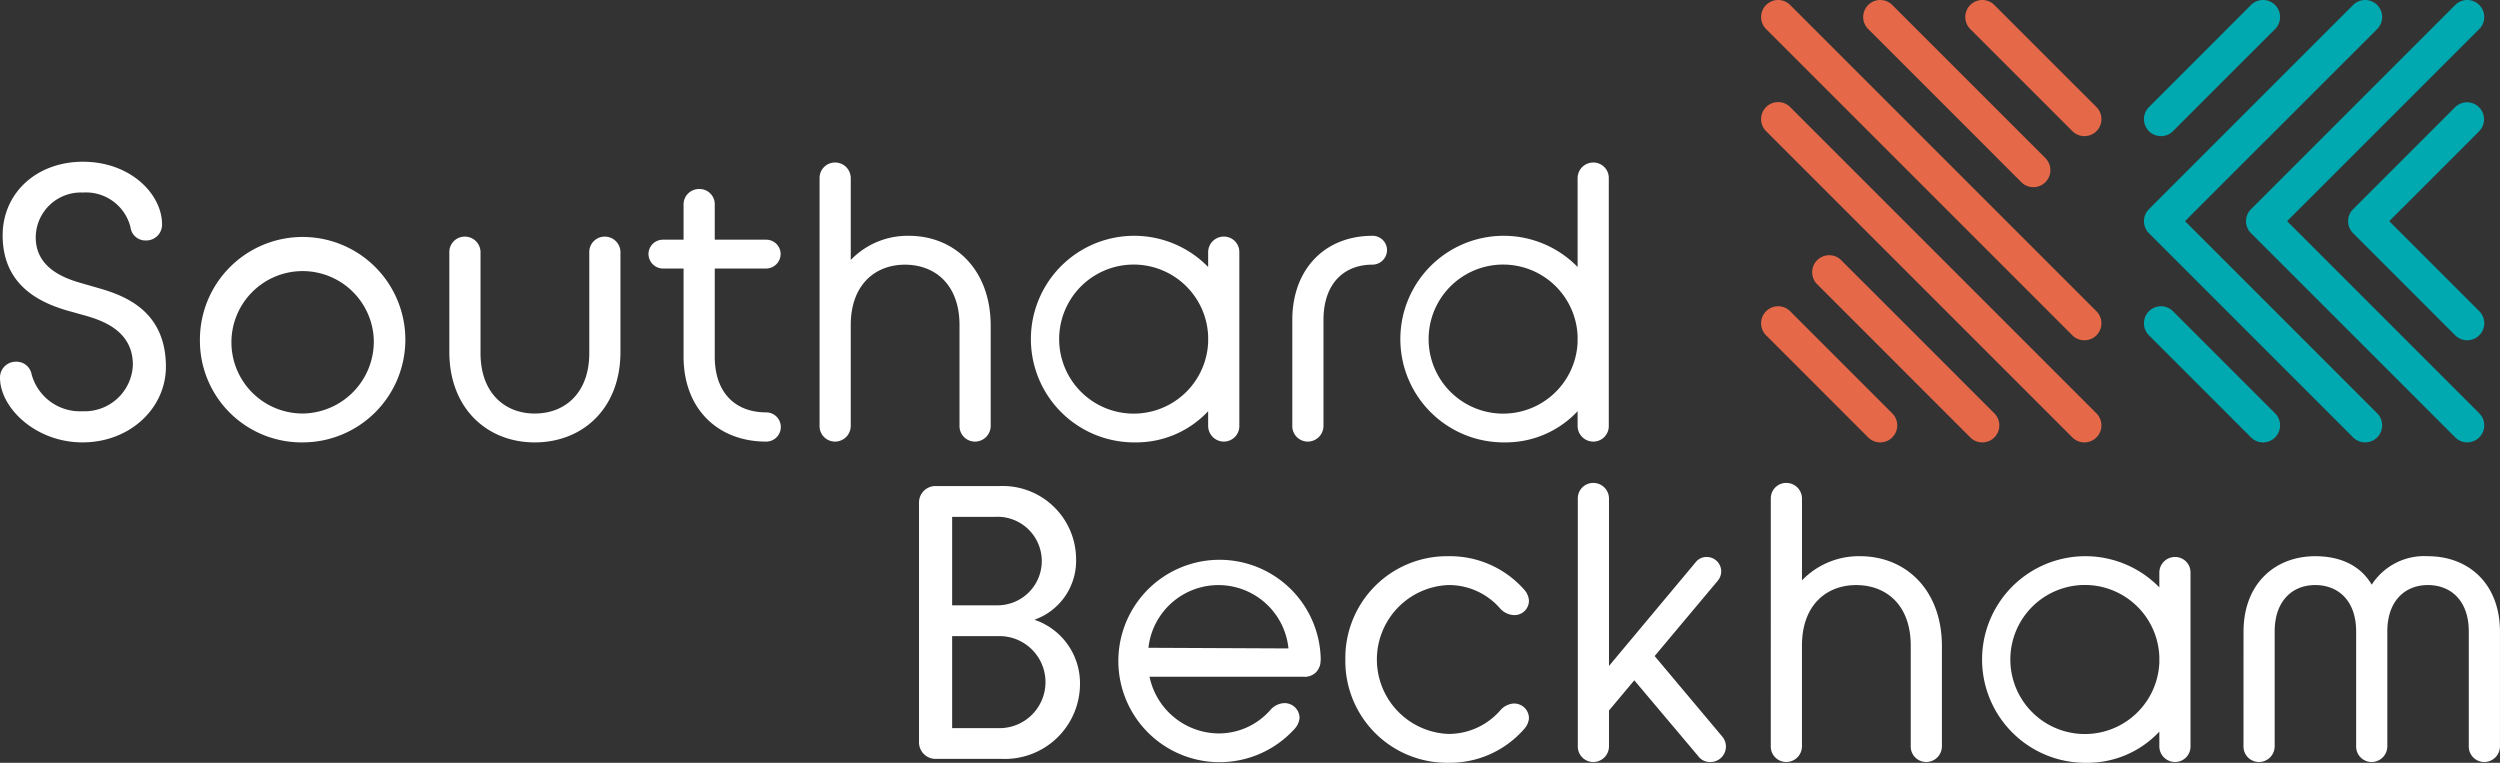<svg xmlns="http://www.w3.org/2000/svg" width="285.995" height="87.262" viewBox="0 0 285.995 87.262">
  <rect x="0" y="0" width="285.995" height="87.262" fill="#333333" stroke="none"/>
  <g id="logo-sb-footer" transform="translate(-48 -48)">
    <g id="Group_1" data-name="Group 1" transform="translate(48 66.503)">
      <path id="Path_1" data-name="Path 1" d="M48,95.261a1.808,1.808,0,0,1,1.828-1.828,1.756,1.756,0,0,1,1.783,1.426A5.732,5.732,0,0,0,57.453,99.1,5.515,5.515,0,0,0,63.2,93.79c0-3.657-3.032-4.949-5.4-5.619l-2.229-.624c-2.809-.847-7.268-2.72-7.268-8.561,0-4.861,3.879-8.428,9.185-8.428,5.44,0,9.051,3.7,9.051,7.179a1.808,1.808,0,0,1-1.828,1.828,1.723,1.723,0,0,1-1.784-1.516,5.242,5.242,0,0,0-5.44-3.968,5.165,5.165,0,0,0-5.4,5.127c0,3.567,3.389,4.727,5.306,5.262l2.007.58c2.9.847,7.58,2.586,7.58,8.962,0,4.727-4.1,8.651-9.542,8.651C52.058,102.663,48,98.694,48,95.261Z" transform="translate(-48 -70.558)" fill="#fff"/>
      <path id="Path_2" data-name="Path 2" d="M75.883,92.7A11.75,11.75,0,1,1,87.655,104.52,11.632,11.632,0,0,1,75.883,92.7Zm19.888,0a8.146,8.146,0,1,0-8.116,8.517A8.238,8.238,0,0,0,95.771,92.7Z" transform="translate(-53.012 -72.415)" fill="#fff"/>
      <path id="Path_3" data-name="Path 3" d="M110.669,82.779A1.761,1.761,0,0,1,112.453,81a1.788,1.788,0,0,1,1.783,1.783V94.328c0,4.548,2.765,6.911,6.2,6.911,3.478,0,6.242-2.363,6.242-6.911V82.779A1.761,1.761,0,0,1,128.461,81a1.788,1.788,0,0,1,1.783,1.783V94.195c0,6.465-4.325,10.345-9.809,10.345-5.44,0-9.766-3.88-9.766-10.345Z" transform="translate(-59.265 -72.434)" fill="#fff"/>
      <path id="Path_4" data-name="Path 4" d="M138.444,81.81a1.645,1.645,0,0,1,1.65-1.65h2.363V76.147a1.762,1.762,0,0,1,1.784-1.784,1.735,1.735,0,0,1,1.783,1.784v4.013h5.886a1.645,1.645,0,0,1,1.65,1.65,1.675,1.675,0,0,1-1.65,1.65h-5.886V93.537c0,4.147,2.363,6.377,5.886,6.377a1.672,1.672,0,0,1,0,3.344c-5.529,0-9.453-3.745-9.453-9.721V83.46h-2.363A1.675,1.675,0,0,1,138.444,81.81Z" transform="translate(-64.258 -71.242)" fill="#fff"/>
      <path id="Path_5" data-name="Path 5" d="M162.305,72.45a1.76,1.76,0,0,1,1.783-1.783,1.789,1.789,0,0,1,1.784,1.783v9.364a9.022,9.022,0,0,1,6.644-2.764c5.217,0,9.364,3.835,9.364,10.3v11.415a1.8,1.8,0,0,1-1.784,1.828,1.771,1.771,0,0,1-1.783-1.828v-11.5c0-4.593-2.765-6.911-6.243-6.911-3.388,0-6.2,2.274-6.2,6.911v11.5a1.8,1.8,0,0,1-1.784,1.828,1.771,1.771,0,0,1-1.783-1.828Z" transform="translate(-68.547 -70.578)" fill="#fff"/>
      <path id="Path_6" data-name="Path 6" d="M212.14,100.953a11.261,11.261,0,0,1-8.338,3.567,11.817,11.817,0,1,1,8.338-20.066V82.76a1.789,1.789,0,0,1,1.784-1.783,1.76,1.76,0,0,1,1.783,1.783V102.6a1.771,1.771,0,0,1-1.783,1.828,1.8,1.8,0,0,1-1.784-1.828Zm0-7.892v-.714a8.526,8.526,0,1,0,0,.714Z" transform="translate(-73.93 -72.415)" fill="#fff"/>
      <path id="Path_7" data-name="Path 7" d="M228.235,90.518c0-5.752,3.657-9.631,9.186-9.631a1.646,1.646,0,0,1,1.65,1.65,1.676,1.676,0,0,1-1.65,1.65c-3.3,0-5.619,2.184-5.619,6.331V102.6a1.8,1.8,0,0,1-1.783,1.828,1.772,1.772,0,0,1-1.784-1.828Z" transform="translate(-80.398 -72.415)" fill="#fff"/>
      <path id="Path_8" data-name="Path 8" d="M263.667,99.116a11.261,11.261,0,0,1-8.338,3.567,11.817,11.817,0,1,1,8.338-20.066V72.45a1.789,1.789,0,0,1,1.784-1.783,1.76,1.76,0,0,1,1.783,1.783v28.315a1.771,1.771,0,0,1-1.783,1.828,1.8,1.8,0,0,1-1.784-1.828Zm0-7.892V90.51a8.526,8.526,0,1,0,0,.714Z" transform="translate(-83.192 -70.578)" fill="#fff"/>
    </g>
    <g id="Group_2" data-name="Group 2" transform="translate(249.468 48)">
      <path id="Path_9" data-name="Path 9" d="M330.6,86.929a1.937,1.937,0,0,1-1.376-.57L294.189,51.323a1.946,1.946,0,0,1,2.753-2.753l35.037,35.036a1.946,1.946,0,0,1-1.376,3.323Z" transform="translate(-293.619 -48)" fill="#e56849"/>
      <path id="Path_10" data-name="Path 10" d="M330.6,101.168a1.94,1.94,0,0,1-1.376-.57L294.189,65.561a1.946,1.946,0,0,1,2.753-2.753l35.037,35.037a1.946,1.946,0,0,1-1.376,3.323Z" transform="translate(-293.619 -50.559)" fill="#e56849"/>
      <path id="Path_11" data-name="Path 11" d="M320.2,105.007a1.943,1.943,0,0,1-1.376-.57L301.308,86.918a1.946,1.946,0,1,1,2.753-2.753l17.518,17.519a1.946,1.946,0,0,1-1.376,3.323Z" transform="translate(-294.898 -54.398)" fill="#e56849"/>
      <path id="Path_12" data-name="Path 12" d="M307.244,106.287a1.943,1.943,0,0,1-1.376-.57l-11.679-11.68a1.946,1.946,0,0,1,2.753-2.753l11.679,11.68a1.946,1.946,0,0,1-1.376,3.323Z" transform="translate(-293.619 -55.678)" fill="#e56849"/>
      <path id="Path_13" data-name="Path 13" d="M327.322,69.411a1.937,1.937,0,0,1-1.376-.57L308.427,51.323a1.946,1.946,0,0,1,2.753-2.753L328.7,66.088a1.946,1.946,0,0,1-1.376,3.323Z" transform="translate(-296.178 -48)" fill="#e56849"/>
      <path id="Path_14" data-name="Path 14" d="M335.721,63.572a1.94,1.94,0,0,1-1.376-.57L322.665,51.323a1.946,1.946,0,1,1,2.753-2.753L337.1,60.249a1.946,1.946,0,0,1-1.376,3.323Z" transform="translate(-298.737 -48)" fill="#e56849"/>
    </g>
    <g id="Group_3" data-name="Group 3" transform="translate(293.264 48)">
      <path id="Path_15" data-name="Path 15" d="M348.959,63.572a1.946,1.946,0,0,1-1.376-3.323L359.261,48.57a1.946,1.946,0,0,1,2.753,2.753L350.335,63A1.94,1.94,0,0,1,348.959,63.572Z" transform="translate(-347.012 -48)" fill="#00a8b0"/>
      <path id="Path_16" data-name="Path 16" d="M372.317,98.608a1.94,1.94,0,0,1-1.376-.57L347.582,74.68a1.948,1.948,0,0,1,0-2.753L370.94,48.57a1.946,1.946,0,0,1,2.752,2.753L351.711,73.3l21.981,21.982a1.946,1.946,0,0,1-1.376,3.323Z" transform="translate(-347.012 -48)" fill="#00a8b0"/>
      <path id="Path_17" data-name="Path 17" d="M386.555,98.608a1.94,1.94,0,0,1-1.376-.57L361.82,74.68a1.948,1.948,0,0,1,0-2.753L385.178,48.57a1.946,1.946,0,1,1,2.753,2.753L365.949,73.3l21.982,21.982a1.946,1.946,0,0,1-1.376,3.323Z" transform="translate(-349.572 -48)" fill="#00a8b0"/>
      <path id="Path_18" data-name="Path 18" d="M389.114,89.488a1.937,1.937,0,0,1-1.376-.57L376.059,77.239a1.946,1.946,0,0,1,0-2.753l11.679-11.679a1.947,1.947,0,0,1,2.753,2.753l-10.3,10.3,10.3,10.3a1.946,1.946,0,0,1-1.376,3.323Z" transform="translate(-352.131 -50.559)" fill="#00a8b0"/>
      <path id="Path_19" data-name="Path 19" d="M360.637,106.287a1.943,1.943,0,0,1-1.376-.57l-11.679-11.68a1.946,1.946,0,1,1,2.753-2.753l11.679,11.68a1.946,1.946,0,0,1-1.376,3.323Z" transform="translate(-347.012 -55.678)" fill="#00a8b0"/>
    </g>
    <g id="Group_4" data-name="Group 4" transform="translate(153.133 103.246)">
      <path id="Path_20" data-name="Path 20" d="M189.371,131.082a7.148,7.148,0,0,0,4.771-6.911,8.4,8.4,0,0,0-8.74-8.383h-7.358a1.884,1.884,0,0,0-1.873,1.873v27.423A1.894,1.894,0,0,0,178.045,147h7.625a8.593,8.593,0,0,0,8.918-8.561A7.662,7.662,0,0,0,189.371,131.082Zm-9.409-11.771h4.906a5.065,5.065,0,1,1,.312,10.122h-5.218Zm5.173,24.168h-5.173V132.955h5.485a5.265,5.265,0,1,1-.312,10.524Z" transform="translate(-176.172 -115.431)" fill="#fff"/>
      <path id="Path_21" data-name="Path 21" d="M235.633,137.39a11.632,11.632,0,0,1,11.772-11.817,11.321,11.321,0,0,1,8.695,3.835,2.072,2.072,0,0,1,.536,1.248,1.654,1.654,0,0,1-1.784,1.65,2.266,2.266,0,0,1-1.516-.758,7.769,7.769,0,0,0-5.93-2.676,8.524,8.524,0,0,0,0,17.033,7.84,7.84,0,0,0,5.93-2.676,2.224,2.224,0,0,1,1.516-.8,1.689,1.689,0,0,1,1.784,1.695,2.069,2.069,0,0,1-.536,1.2,11.278,11.278,0,0,1-8.695,3.88A11.632,11.632,0,0,1,235.633,137.39Z" transform="translate(-186.86 -117.19)" fill="#fff"/>
      <path id="Path_22" data-name="Path 22" d="M294.969,117.137a1.761,1.761,0,0,1,1.783-1.784,1.79,1.79,0,0,1,1.784,1.784V126.5a9.019,9.019,0,0,1,6.643-2.765c5.218,0,9.365,3.835,9.365,10.3v11.415a1.8,1.8,0,0,1-1.784,1.828,1.771,1.771,0,0,1-1.783-1.828v-11.5c0-4.593-2.765-6.911-6.243-6.911-3.389,0-6.2,2.274-6.2,6.911v11.5a1.8,1.8,0,0,1-1.784,1.828,1.771,1.771,0,0,1-1.783-1.828Z" transform="translate(-197.526 -115.353)" fill="#fff"/>
      <path id="Path_23" data-name="Path 23" d="M344.8,145.639a11.265,11.265,0,0,1-8.339,3.567A11.817,11.817,0,1,1,344.8,129.14v-1.695a1.788,1.788,0,0,1,1.783-1.783,1.76,1.76,0,0,1,1.783,1.783v19.843a1.771,1.771,0,0,1-1.783,1.828,1.8,1.8,0,0,1-1.783-1.828Zm0-7.892v-.714a8.526,8.526,0,1,0,0,.714Z" transform="translate(-202.909 -117.19)" fill="#fff"/>
      <path id="Path_24" data-name="Path 24" d="M360.9,134.223c0-5.574,3.657-8.65,8.2-8.65,2.9,0,5.172,1.07,6.465,3.255a7.143,7.143,0,0,1,6.421-3.255c4.593,0,8.249,3.077,8.249,8.65v13.065a1.8,1.8,0,0,1-1.783,1.828,1.771,1.771,0,0,1-1.784-1.828V134.179c0-3.523-2.051-5.306-4.682-5.306-2.585,0-4.637,1.783-4.637,5.306v13.109a1.8,1.8,0,0,1-1.784,1.828,1.771,1.771,0,0,1-1.783-1.828V134.179c0-3.523-2.051-5.306-4.682-5.306-2.586,0-4.638,1.783-4.638,5.306v13.109a1.8,1.8,0,0,1-1.783,1.828,1.771,1.771,0,0,1-1.784-1.828Z" transform="translate(-209.377 -117.19)" fill="#fff"/>
      <path id="Path_25" data-name="Path 25" d="M227.067,137.367a11.576,11.576,0,1,0-2.976,7.947,2.11,2.11,0,0,0,.552-1.219,1.709,1.709,0,0,0-1.811-1.709,2.254,2.254,0,0,0-1.542.8,7.84,7.84,0,0,1-5.907,2.666,8.149,8.149,0,0,1-7.9-6.49h17.55a1.858,1.858,0,0,0,1.393-.412,1.688,1.688,0,0,0,.481-.707l.014,0a2.053,2.053,0,0,0,.131-.673.13.13,0,0,1,0-.017l0-.007C227.058,137.489,227.067,137.434,227.067,137.367Zm-19.708-1.314a8.053,8.053,0,0,1,16.017.074Z" transform="translate(-181.112 -117.194)" fill="#fff"/>
      <path id="Path_26" data-name="Path 26" d="M284.551,144.337l-7.71-9.18,6.61-7.885h0l.609-.727a1.679,1.679,0,0,0,.4-1.07,1.656,1.656,0,0,0-1.695-1.65,1.562,1.562,0,0,0-1.248.624l-.441.528h0l-7.417,8.872-.23.276h0l-1.809,2.165V117.137a1.79,1.79,0,0,0-1.784-1.784,1.761,1.761,0,0,0-1.783,1.784v28.315a1.771,1.771,0,0,0,1.783,1.828,1.8,1.8,0,0,0,1.784-1.828v-4.066l2.894-3.453,7.317,8.678a1.649,1.649,0,0,0,1.338.669,1.769,1.769,0,0,0,1.382-2.942Z" transform="translate(-192.688 -115.353)" fill="#fff"/>
    </g>
  </g>
</svg>
